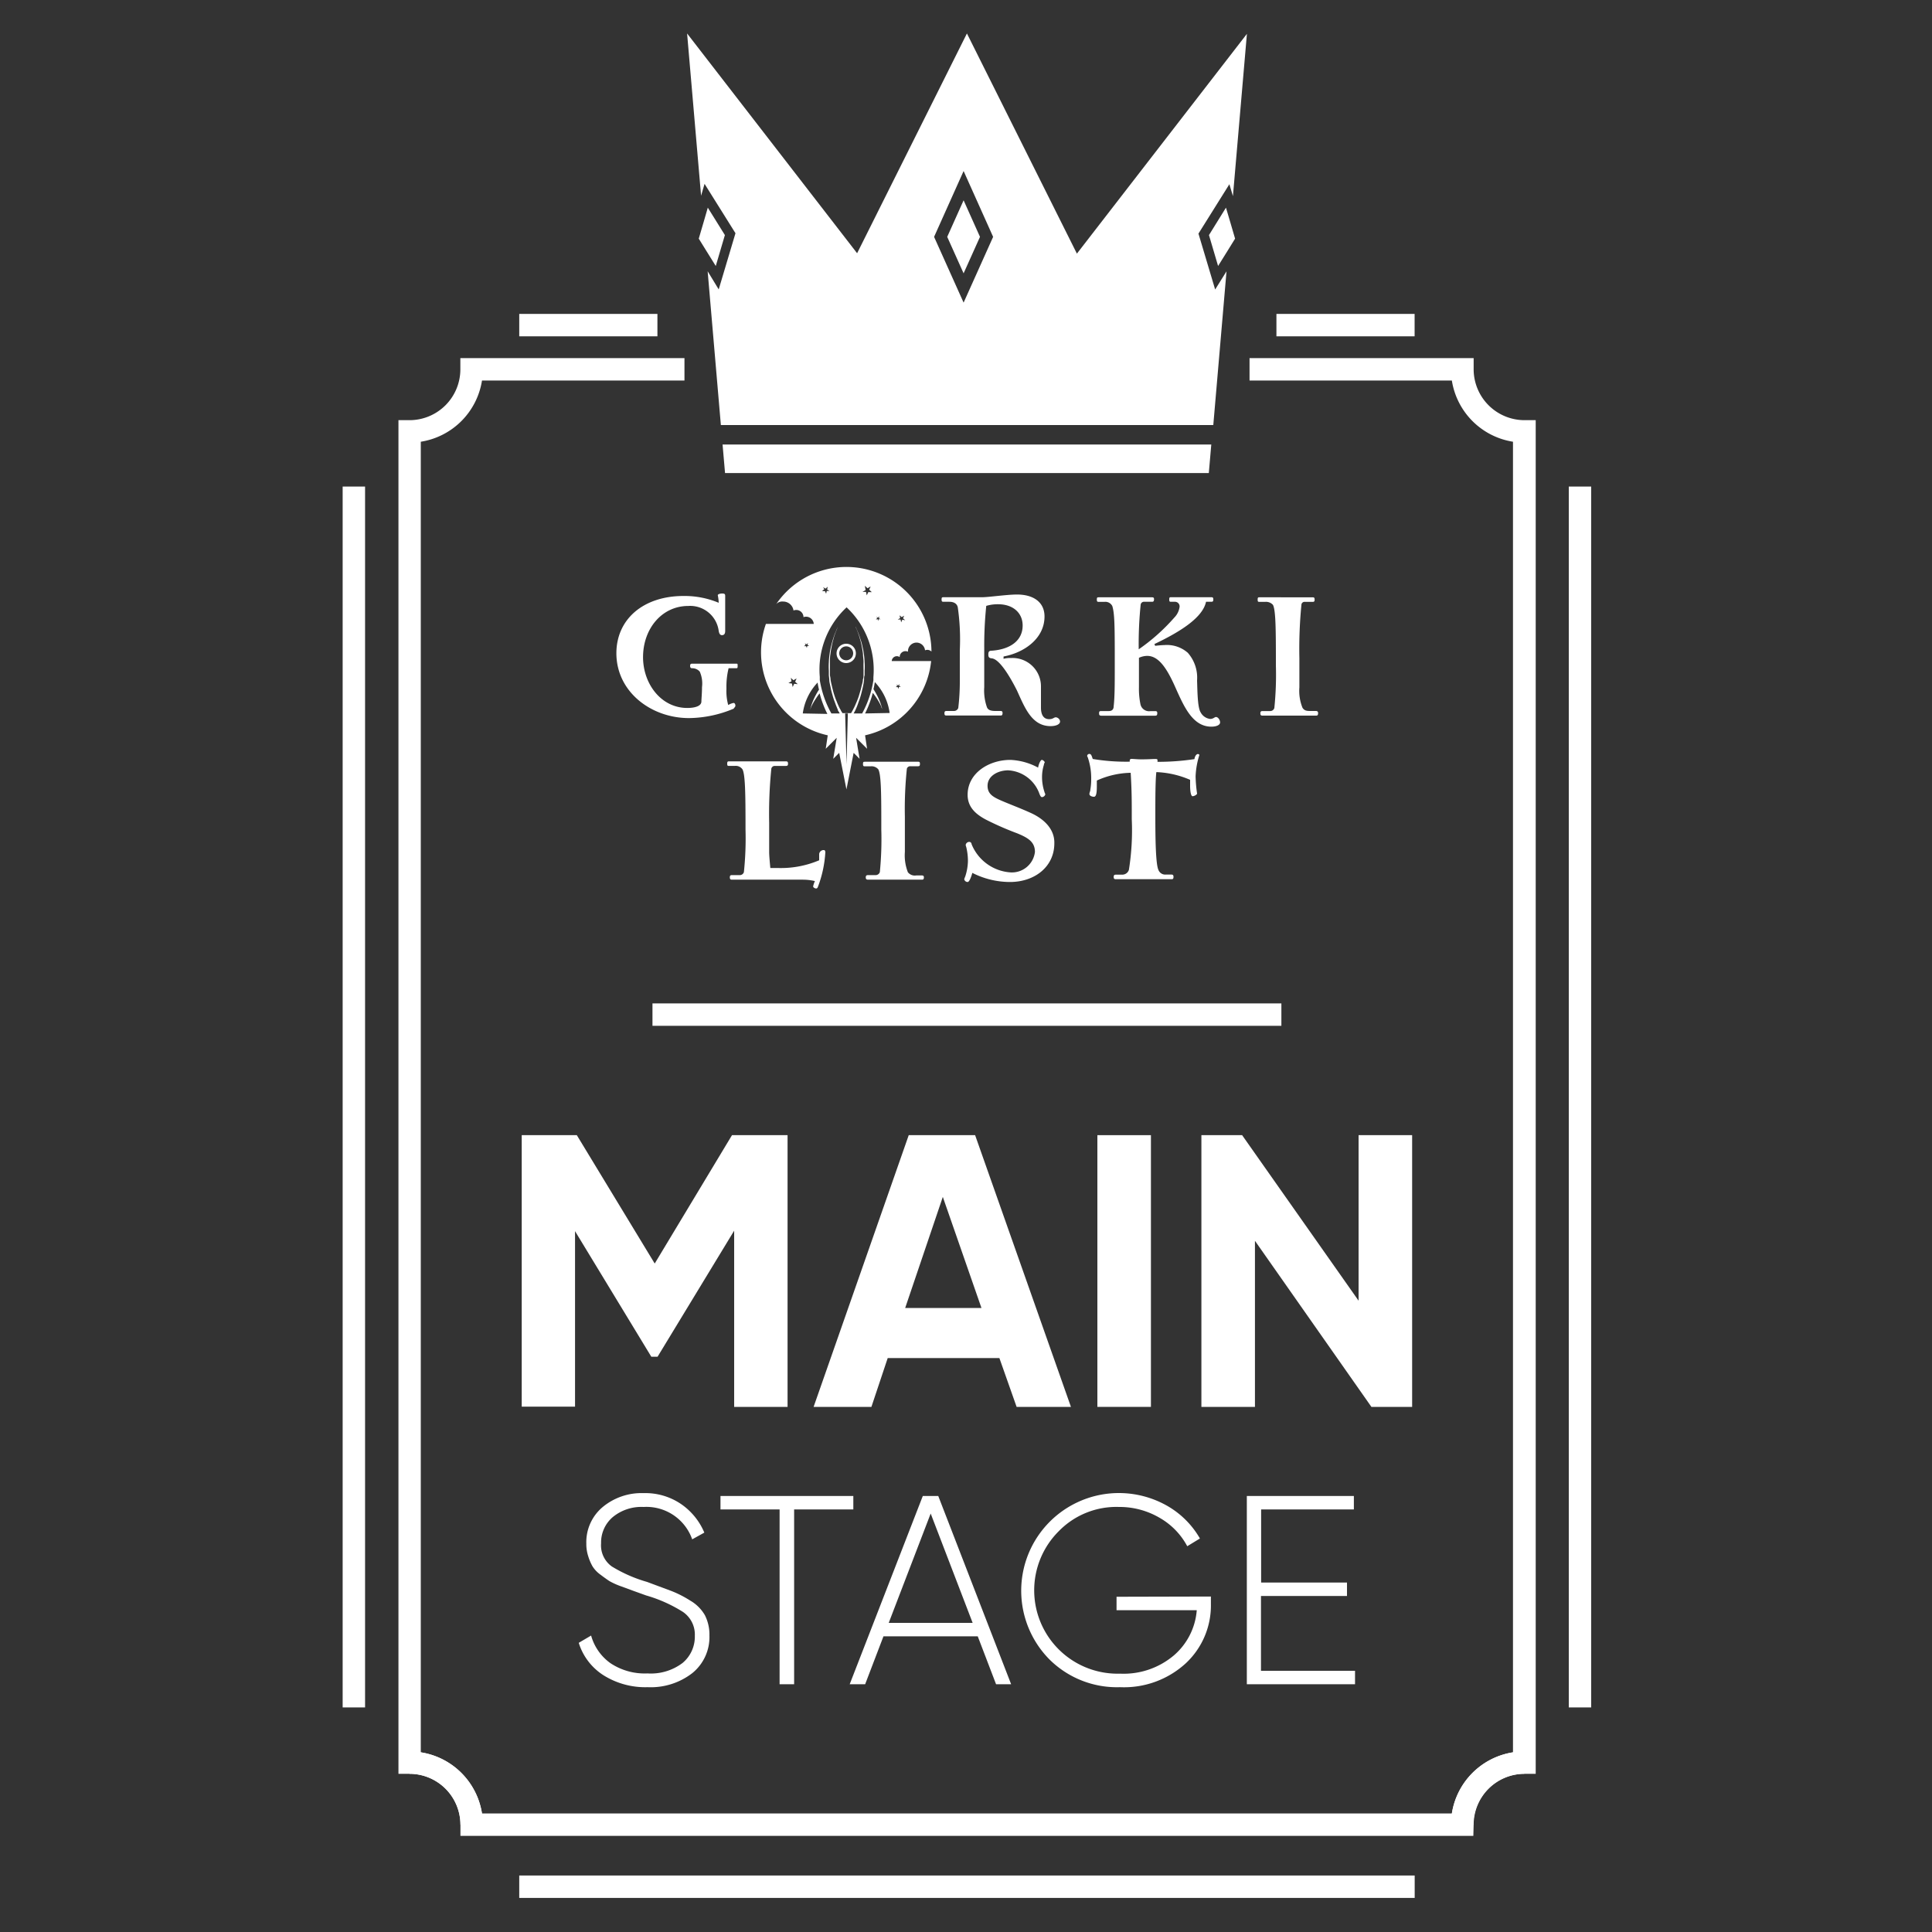 <?xml version="1.0" encoding="UTF-8"?>
<svg xmlns="http://www.w3.org/2000/svg" id="Layer_1" data-name="Layer 1" viewBox="0 0 250 250">
  <rect x="0" y="0" width="250" height="250" fill="#333333" stroke="none"/>
  <defs>
    <style>.cls-1{fill:#fff;}</style>
  </defs>
  <path class="cls-1" d="M101.91,146.89v35.16H95v-22.8l-9.91,16.31-.81,0-9.87-16.25v22.71H67.51V146.89h7.13L84.72,163.5l10-16.61Z"></path>
  <path class="cls-1" d="M131.55,182.05l-2.23-6.32H114.87l-2.11,6.32h-7.48l12.31-35.16h8.59l12.4,35.16Zm-14.42-12.8H127L122,154.88Z"></path>
  <path class="cls-1" d="M142,146.89h6.93v35.16H142Z"></path>
  <path class="cls-1" d="M175.8,146.89h6.93v35.16h-5.27l-15.07-21.49v21.49h-6.93V146.89h5.27l15.07,21.42Z"></path>
  <path class="cls-1" d="M83.8,218.32a10.16,10.16,0,0,1-5.72-1.55,7.65,7.65,0,0,1-3.19-4.19l1.6-.94A6.54,6.54,0,0,0,79,215.22a8,8,0,0,0,4.78,1.32,6.8,6.8,0,0,0,4.54-1.35,4.42,4.42,0,0,0,1.59-3.52,3.55,3.55,0,0,0-1.54-3.09,18.42,18.42,0,0,0-4.76-2.13l-1.72-.62-1.55-.57a9.34,9.34,0,0,1-1.5-.68q-.48-.32-1.17-.84a3.86,3.86,0,0,1-1-1.06,6.49,6.49,0,0,1-.55-1.29,5.1,5.1,0,0,1-.25-1.65A5.92,5.92,0,0,1,78,195a7.86,7.86,0,0,1,5.27-1.79,8.21,8.21,0,0,1,4.87,1.42,8.46,8.46,0,0,1,3,3.69l-1.57.87A6.28,6.28,0,0,0,83.28,195a5.83,5.83,0,0,0-4,1.32,4.32,4.32,0,0,0-1.5,3.38,3.36,3.36,0,0,0,1.39,3,18.36,18.36,0,0,0,4.56,2l3.14,1.17a13.87,13.87,0,0,1,2.45,1.25A5.16,5.16,0,0,1,91.21,209a5.54,5.54,0,0,1,.59,2.63,6,6,0,0,1-2.19,4.85A8.77,8.77,0,0,1,83.8,218.32Z"></path>
  <path class="cls-1" d="M110.42,193.58v1.74h-7.66v22.62h-1.88V195.32H93.23v-1.74Z"></path>
  <path class="cls-1" d="M128.89,217.94l-2.37-6.2h-12.2l-2.37,6.2h-2l9.46-24.36h2l9.43,24.36ZM115,210h10.86l-5.43-14.15Z"></path>
  <path class="cls-1" d="M156.69,206.59v.94a10.23,10.23,0,0,1-3.23,7.68,11.81,11.81,0,0,1-8.53,3.11,12.38,12.38,0,0,1-9.18-3.64,12.64,12.64,0,0,1,15.19-19.88,11.41,11.41,0,0,1,4.33,4.28l-1.64,1a9.25,9.25,0,0,0-3.6-3.69A10.26,10.26,0,0,0,144.8,195a10.4,10.4,0,0,0-7.78,3.12,10.79,10.79,0,0,0,7.91,18.45,10.06,10.06,0,0,0,6.93-2.33,8.57,8.57,0,0,0,3-5.88H144.48v-1.74Z"></path>
  <path class="cls-1" d="M163.17,216.2h12.17v1.74h-14V193.58h13.85v1.74h-12v9.46H174.3v1.74H163.17Z"></path>
  <polygon class="cls-1" points="93.82 61.21 156.42 61.21 156.74 57.52 93.5 57.52 93.82 61.21"></polygon>
  <path class="cls-1" d="M155.08,30.23l4-6.39.46,1.54,1.81-21-22,28.44L125.12,4.33,110.91,32.77l-22-28.44,1.81,21,.45-1.54,4,6.39L93,37.45,91.57,35.1,93.28,55H157l1.71-19.89-1.47,2.35Zm-30.39,8.93-3.82-8.51,3.82-8.52,3.82,8.52Z"></path>
  <polygon class="cls-1" points="122.57 30.65 124.69 35.37 126.81 30.65 124.69 25.92 122.57 30.65"></polygon>
  <polygon class="cls-1" points="93.8 30.42 91.59 26.87 91.03 28.8 90.42 30.88 91.33 32.35 92.62 34.42 93.8 30.42"></polygon>
  <polygon class="cls-1" points="158.64 26.87 156.44 30.42 157.62 34.42 158.91 32.35 159.82 30.88 159.21 28.8 158.64 26.87"></polygon>
  <path class="cls-1" d="M190.65,237.56H59.58v-1.45A6.59,6.59,0,0,0,53,229.53H51.56V54.37H53a6.58,6.58,0,0,0,6.57-6.58V46.34h29v2.9H62.37a9.51,9.51,0,0,1-7.92,7.92V226.75a9.49,9.49,0,0,1,7.92,7.91h125.5a9.49,9.49,0,0,1,7.91-7.91V57.16a9.51,9.51,0,0,1-7.91-7.92H161.69v-2.9h29v1.45a6.59,6.59,0,0,0,6.58,6.58h1.45V229.53h-1.45a6.6,6.6,0,0,0-6.58,6.58Z"></path>
  <path class="cls-1" d="M62.48,236.11h-2.9A6.59,6.59,0,0,0,53,229.53v-2.89A9.48,9.48,0,0,1,62.48,236.11Z"></path>
  <path class="cls-1" d="M190.65,236.11h-2.89a9.48,9.48,0,0,1,9.47-9.47v2.89A6.6,6.6,0,0,0,190.65,236.11Z"></path>
  <rect class="cls-1" x="67.19" y="40.62" width="17.88" height="2.9"></rect>
  <rect class="cls-1" x="165.17" y="40.62" width="17.88" height="2.9"></rect>
  <rect class="cls-1" x="67.19" y="242.69" width="115.87" height="2.9"></rect>
  <rect class="cls-1" x="203" y="62.96" width="2.9" height="157.98"></rect>
  <rect class="cls-1" x="44.34" y="62.96" width="2.9" height="157.98"></rect>
  <rect class="cls-1" x="84.43" y="129.84" width="81.38" height="2.9"></rect>
  <path class="cls-1" d="M170.26,92h-.64c-.47,0-.82,0-1.08-.42a5.82,5.82,0,0,1-.4-2.63V85.19a58.72,58.72,0,0,1,.27-7,.41.41,0,0,1,.45-.31h1c.2,0,.25-.07.25-.29s-.05-.3-.25-.3H163c-.19,0-.26,0-.26.3s.07.29.27.29h.71a1.21,1.21,0,0,1,1,.39c.36.7.38,3.12.38,7.63v.21a42.24,42.24,0,0,1-.2,5.5.55.55,0,0,1-.54.4h-1c-.18,0-.27.07-.27.29s.06.3.27.3h6.95c.18,0,.24-.07.25-.3S170.45,92,170.26,92Z"></path>
  <path class="cls-1" d="M119.22,113.28h-.65a1.14,1.14,0,0,1-1.09-.41,6,6,0,0,1-.39-2.63l0-3.79v-.77a49.87,49.87,0,0,1,.26-6.22.45.45,0,0,1,.45-.31h1c.19,0,.24-.08.24-.3s-.05-.29-.25-.28h-6.85c-.19,0-.27,0-.27.29s.08.3.27.3h.71a1.16,1.16,0,0,1,1,.39c.35.65.39,2.82.39,6.79v1a43,43,0,0,1-.19,5.51.57.57,0,0,1-.54.39h-1c-.18,0-.28.07-.28.29s.08.29.28.3h7c.16,0,.24-.07.24-.3S119.41,113.28,119.22,113.28Z"></path>
  <path class="cls-1" d="M106.63,110a.58.58,0,0,0-.63.51v.81a12.67,12.67,0,0,1-5.32,1l-1,0c-.07-.75-.15-1.61-.15-2.07a.06.06,0,0,1,0,0v-3.79a58.07,58.07,0,0,1,.28-7,.45.45,0,0,1,.44-.35h1.47c.17,0,.25-.07.25-.29s-.07-.3-.25-.3H94.37c-.18,0-.27,0-.27.3s.08.29.27.29h.71a1.05,1.05,0,0,1,1,.45c.35.69.39,3.06.39,7.56v.22a41.9,41.9,0,0,1-.21,5.51.55.55,0,0,1-.55.39h-1c-.2,0-.27.07-.27.29s.07.3.27.3h9.23a6.78,6.78,0,0,1,1.51.18,3.35,3.35,0,0,0-.23.68c0,.15.23.28.39.28s.2-.15.25-.27a15,15,0,0,0,.94-4.45C106.78,110.15,106.75,110,106.63,110Z"></path>
  <path class="cls-1" d="M95.16,91.33c0-.25-.12-.37-.24-.37a2.17,2.17,0,0,0-.69.27A6.85,6.85,0,0,1,94,89.15V89a9.87,9.87,0,0,1,.28-2.53h.94c.19,0,.23,0,.23-.3s0-.29-.24-.29H89.55c-.17,0-.25.07-.25.29s.1.3.25.3a1.28,1.28,0,0,1,1,.44,3.8,3.8,0,0,1,.29,2c0,.78-.07,1.42-.08,1.86,0,.66-1,.84-1.82.84-3.43,0-5.73-3.17-5.73-6.57,0-3.68,2.43-6.63,5.86-6.63A3.72,3.72,0,0,1,93,81.64c.06.35.18.55.42.55s.42-.13.42-.55V77.1c0-.23-.09-.3-.39-.3s-.57.1-.57.22A5.49,5.49,0,0,1,93,78a11.45,11.45,0,0,0-4.56-.88c-5.19,0-8.67,3-8.68,7.4,0,5,4.49,8.4,9.4,8.4a15.22,15.22,0,0,0,5.78-1.22C95,91.57,95.16,91.47,95.16,91.33Z"></path>
  <path class="cls-1" d="M157.35,92.78c-.19,0-.34.25-.76.25a1.61,1.61,0,0,1-1.22-.84c-.42-.64-.42-2.81-.47-4.13a4.86,4.86,0,0,0-1.2-3.59,4.09,4.09,0,0,0-3-1,12,12,0,0,0-1.22.1l-.1-.23c3.46-1.64,6.26-3.46,6.68-5.47h.69c.2,0,.25-.08.25-.3s-.05-.29-.25-.29h-5.21c-.17,0-.24,0-.24.29s.07.3.24.3H152a.6.6,0,0,1,.64.64,2.44,2.44,0,0,1-.69,1.41,25.12,25.12,0,0,1-4.6,4.1,49.8,49.8,0,0,1,.25-5.76.43.43,0,0,1,.48-.39h1c.17,0,.24-.07.25-.3s-.08-.28-.25-.28H142.2c-.2,0-.27,0-.27.29s.08.3.27.3h.73a1,1,0,0,1,1,.54c.29.9.31,2.55.32,5.76,0,.66,0,1.39,0,2.2,0,2,0,3.81-.14,5,0,.47-.28.63-.62.63,0,0-.76,0-1,0s-.27.08-.27.3.07.29.27.3h7c.18,0,.25-.07.26-.29s-.06-.31-.26-.3h-.63a1.14,1.14,0,0,1-1.28-.86,9.94,9.94,0,0,1-.2-2.24v-3.8a2.65,2.65,0,0,1,1.06-.25c1.46,0,2.53,1.52,3.69,4.16,1.08,2.4,2.2,5,4.62,5,.65,0,1.13-.21,1.13-.55S157.6,92.78,157.35,92.78Z"></path>
  <path class="cls-1" d="M133.44,105.22c-1.38-.63-2.66-1.1-3.8-1.59s-1.85-.89-1.85-1.95c0-1.3,1.38-2,2.67-2a4.56,4.56,0,0,1,4.06,3.09c.07.13.13.37.32.38a.51.51,0,0,0,.42-.34c0-.13-.08-.18-.1-.31a6.09,6.09,0,0,1-.32-2,5.24,5.24,0,0,1,.24-1.53c0-.15.11-.29.11-.34s-.2-.29-.37-.3-.42.55-.49,1a8.23,8.23,0,0,0-3.59-1c-2.77,0-5.53,1.7-5.53,4.52,0,1.59,1.05,2.52,2.41,3.23a39.11,39.11,0,0,0,4,1.75c1.44.59,2.3,1.13,2.3,2.41a3,3,0,0,1-3.11,2.65,5.85,5.85,0,0,1-5.09-3.66c0-.15-.13-.29-.29-.29a.47.47,0,0,0-.47.39,1.07,1.07,0,0,0,.07.27,7.67,7.67,0,0,1,.22,1.82,6.77,6.77,0,0,1-.35,2,2.75,2.75,0,0,0-.13.35s0,0,0,0a.45.45,0,0,0,.44.36c.22,0,.46-.64.61-1.18a10.78,10.78,0,0,0,4.86,1.18c3.24,0,5.75-2,5.75-5C136.48,107.31,135.13,106,133.44,105.22Z"></path>
  <path class="cls-1" d="M136.62,92.82c-.25,0-.35.24-.86.24-.67,0-1.06-.49-1.06-1.5,0-.73,0-1.69,0-2.75a3.67,3.67,0,0,0-3.89-3.66,3.14,3.14,0,0,0-.95.1l0-.3c2.65-.49,5.3-2.31,5.3-5.18,0-1.82-1.39-2.83-3.54-2.84-1.34,0-3.75.36-4.56.35h-4.94c-.2,0-.28,0-.28.29s.08.3.28.3h.73c.59,0,1,.25,1.09.74a29.2,29.2,0,0,1,.26,5.5v3.94a29.05,29.05,0,0,1-.2,3.56.59.59,0,0,1-.52.39h-1c-.2,0-.27.07-.27.3s.07.29.27.29h7c.17,0,.24-.07.25-.29s-.07-.3-.25-.3h-.65c-.59,0-1-.1-1.14-.54a6.57,6.57,0,0,1-.33-2.55v-5a50.25,50.25,0,0,1,.26-5.51,5.17,5.17,0,0,1,1.54-.21c1.94,0,3.17,1.13,3.17,2.75,0,2-1.67,3.1-4,3.26-.34,0-.44.13-.44.49s.12.47.44.5c1,.09,2.35,2.34,3.27,4.17,1,2.2,1.91,4.6,4.34,4.6.78,0,1.23-.27,1.23-.59S136.84,92.82,136.62,92.82Z"></path>
  <path class="cls-1" d="M155,97.57c-.14,0-.38.2-.44.66a31.65,31.65,0,0,1-4.78.35v-.2c0-.13-.06-.17-.28-.17-.37,0-.84.05-1.86.05-.47,0-1-.06-1.24-.06a.2.2,0,0,0-.21.21h0a.41.41,0,0,0,0,.15,25.93,25.93,0,0,1-4.79-.35c-.13-.39-.2-.65-.42-.65a.27.27,0,0,0-.3.26c0,.08.08.15.1.25a8.23,8.23,0,0,1,.42,2.75,7.53,7.53,0,0,1-.11,1.35c0,.23-.11.34-.12.57s.32.36.59.36.37-.43.37-1.34V101a11.09,11.09,0,0,1,4.38-1c.12,2,.14,3.26.14,5v1a32.36,32.36,0,0,1-.37,6.55.89.89,0,0,1-.86.63h-.83c-.2,0-.28.08-.28.3s.08.29.27.29h7.25c.16,0,.22-.09.22-.3s-.07-.3-.25-.3h-.78a.93.93,0,0,1-.91-.58c-.37-.72-.41-4.21-.41-6.93,0-2.24,0-4.62.13-5.75a12.07,12.07,0,0,1,4.37,1v.77c0,.78.12,1.35.32,1.35s.58-.2.58-.35a17.88,17.88,0,0,1-.19-2.21,10.41,10.41,0,0,1,.49-2.78A.22.22,0,0,0,155,97.57Z"></path>
  <path class="cls-1" d="M99.81,79.19h0v0Z"></path>
  <path class="cls-1" d="M118.59,83.15a1.12,1.12,0,0,1,1.11,1,.72.72,0,0,1,.29-.06.76.76,0,0,1,.54.22,11,11,0,0,0-20.09-6.14,1.07,1.07,0,0,1,.89-.33A1.35,1.35,0,0,1,102.68,79a.86.86,0,0,1,.36-.07.93.93,0,0,1,.93.93v0a.88.88,0,0,1,.33-.06,1,1,0,0,1,1,.93H99.11a11,11,0,0,0,8,14.42l-.26,1.74,1.42-1.42-.45,2.72.77-.77.94,4.73.93-4.73.77.77-.45-2.72,1.42,1.42-.26-1.74a11,11,0,0,0,8.55-9.61h-5.1a.67.67,0,0,1,.66-.63.59.59,0,0,1,.37.12v0a.75.75,0,0,1,1.07-.7v-.07A1.12,1.12,0,0,1,118.59,83.15ZM116,88.57l.21.13.19-.17-.05.24.22.13-.25,0-.06.24-.1-.23-.25,0,.19-.17Zm-2.62-8.77.22.12.19-.16-.06.24.22.13-.25,0,0,.24-.1-.23-.26,0,.19-.17Zm-1.47-4,.35.32.4-.23-.19.42.34.31-.46,0-.19.42-.1-.45-.46,0,.41-.23Zm-5.4.18.32.19.28-.25-.08.37.32.18-.37,0-.08.36-.15-.34-.37,0,.28-.25Zm-2.37,7.27.22.13.19-.17-.06.25.22.13-.25,0-.06.25-.1-.23-.25,0,.19-.17Zm-1.37,5.23-.2.42-.09-.45-.46-.06.4-.23-.09-.45.34.31.41-.23-.19.43.34.31Zm1.11,3.84a7.22,7.22,0,0,1,1.92-4,7.47,7.47,0,0,0,.18.92h0a3.38,3.38,0,0,0-.21.33c-.14.24-.32.57-.47.9a7.58,7.58,0,0,0-.37,1l-.09.32c0,.06,0,.1,0,.12a.82.82,0,0,1,0-.11l.12-.31a6.64,6.64,0,0,1,.48-.88c.19-.31.4-.61.56-.82l.06-.07a13.22,13.22,0,0,0,1,2.66Zm5.66,6.59-.18-6.59h.35Zm2-6.59h-1.08l.1-.19h0c.05-.08.09-.17.14-.27h0c.12-.27.26-.59.39-1a7.86,7.86,0,0,0,.29-.86c.09-.31.17-.64.25-1s.15-.7.18-1.07c0-.18,0-.37.07-.55v-.58a8.06,8.06,0,0,0,0-1.1,9.42,9.42,0,0,0-.1-1.08,7.24,7.24,0,0,0-.19-1,5,5,0,0,0-.24-.87,6.05,6.05,0,0,0-.24-.72c-.09-.22-.16-.4-.23-.55l-.17-.4c0,.08.08.22.16.41s.13.33.21.55a7,7,0,0,1,.22.72,6.69,6.69,0,0,1,.21.88,9.55,9.55,0,0,1,.16,1c0,.35.08.71.07,1.07s0,.67,0,1a.41.41,0,0,1,0,.11v.28l0,.27c0,.18,0,.36-.08.54,0,.36-.14.71-.2,1s-.18.66-.28,1-.2.59-.3.84l-.22.51h0l-.13.28h0l-.14.27a.71.71,0,0,1-.08.15c-.07.14-.14.25-.18.32v0H109l0,0c0-.07-.11-.18-.18-.32s0-.1-.08-.15l-.14-.27h0l-.13-.28h0q-.11-.24-.21-.51a8.85,8.85,0,0,1-.31-.84c-.1-.29-.18-.62-.27-1s-.17-.69-.21-1c0-.18-.05-.36-.08-.54l0-.27v-.28s0-.07,0-.11c0-.33,0-.67,0-1s0-.72.07-1.07a9.55,9.55,0,0,1,.16-1,8.78,8.78,0,0,1,.21-.88,7,7,0,0,1,.22-.72c.08-.22.15-.4.22-.55l.15-.41-.17.4-.23.55a15.8,15.8,0,0,0-.48,1.59,9.16,9.16,0,0,0-.19,1,9.42,9.42,0,0,0-.1,1.08,8.06,8.06,0,0,0,0,1.1v.58l.06.55c0,.37.12.73.18,1.07s.16.68.25,1a7.86,7.86,0,0,0,.29.86c.13.38.27.7.39,1h0c0,.1.09.19.14.27h0l.1.19h-1.08A13.09,13.09,0,0,1,106.08,88a43.67,43.67,0,0,1,0-.41,11,11,0,0,1,3.47-9,11.07,11.07,0,0,1,3.47,9,4.89,4.89,0,0,0,0,.41A13.09,13.09,0,0,1,111.55,92.34Zm.4,0a13.78,13.78,0,0,0,1-2.66l.06.07c.16.21.38.51.57.82a7.81,7.81,0,0,1,.47.88c0,.13.1.23.12.31a.82.82,0,0,1,0,.11s0-.06,0-.12l-.09-.32a7.58,7.58,0,0,0-.37-1c-.15-.33-.33-.66-.47-.9l-.2-.33h0c.07-.31.13-.61.17-.92a7.22,7.22,0,0,1,1.92,4Zm4.82-12.13-.15.34-.08-.36-.37,0,.32-.19-.08-.36.28.24.32-.19-.15.34.28.25Z"></path>
  <path class="cls-1" d="M109.51,83.3a1.25,1.25,0,1,0,1.24,1.24A1.24,1.24,0,0,0,109.51,83.3Zm0,2.14a.9.9,0,1,1,.89-.9A.9.9,0,0,1,109.51,85.44Z"></path>
</svg>
